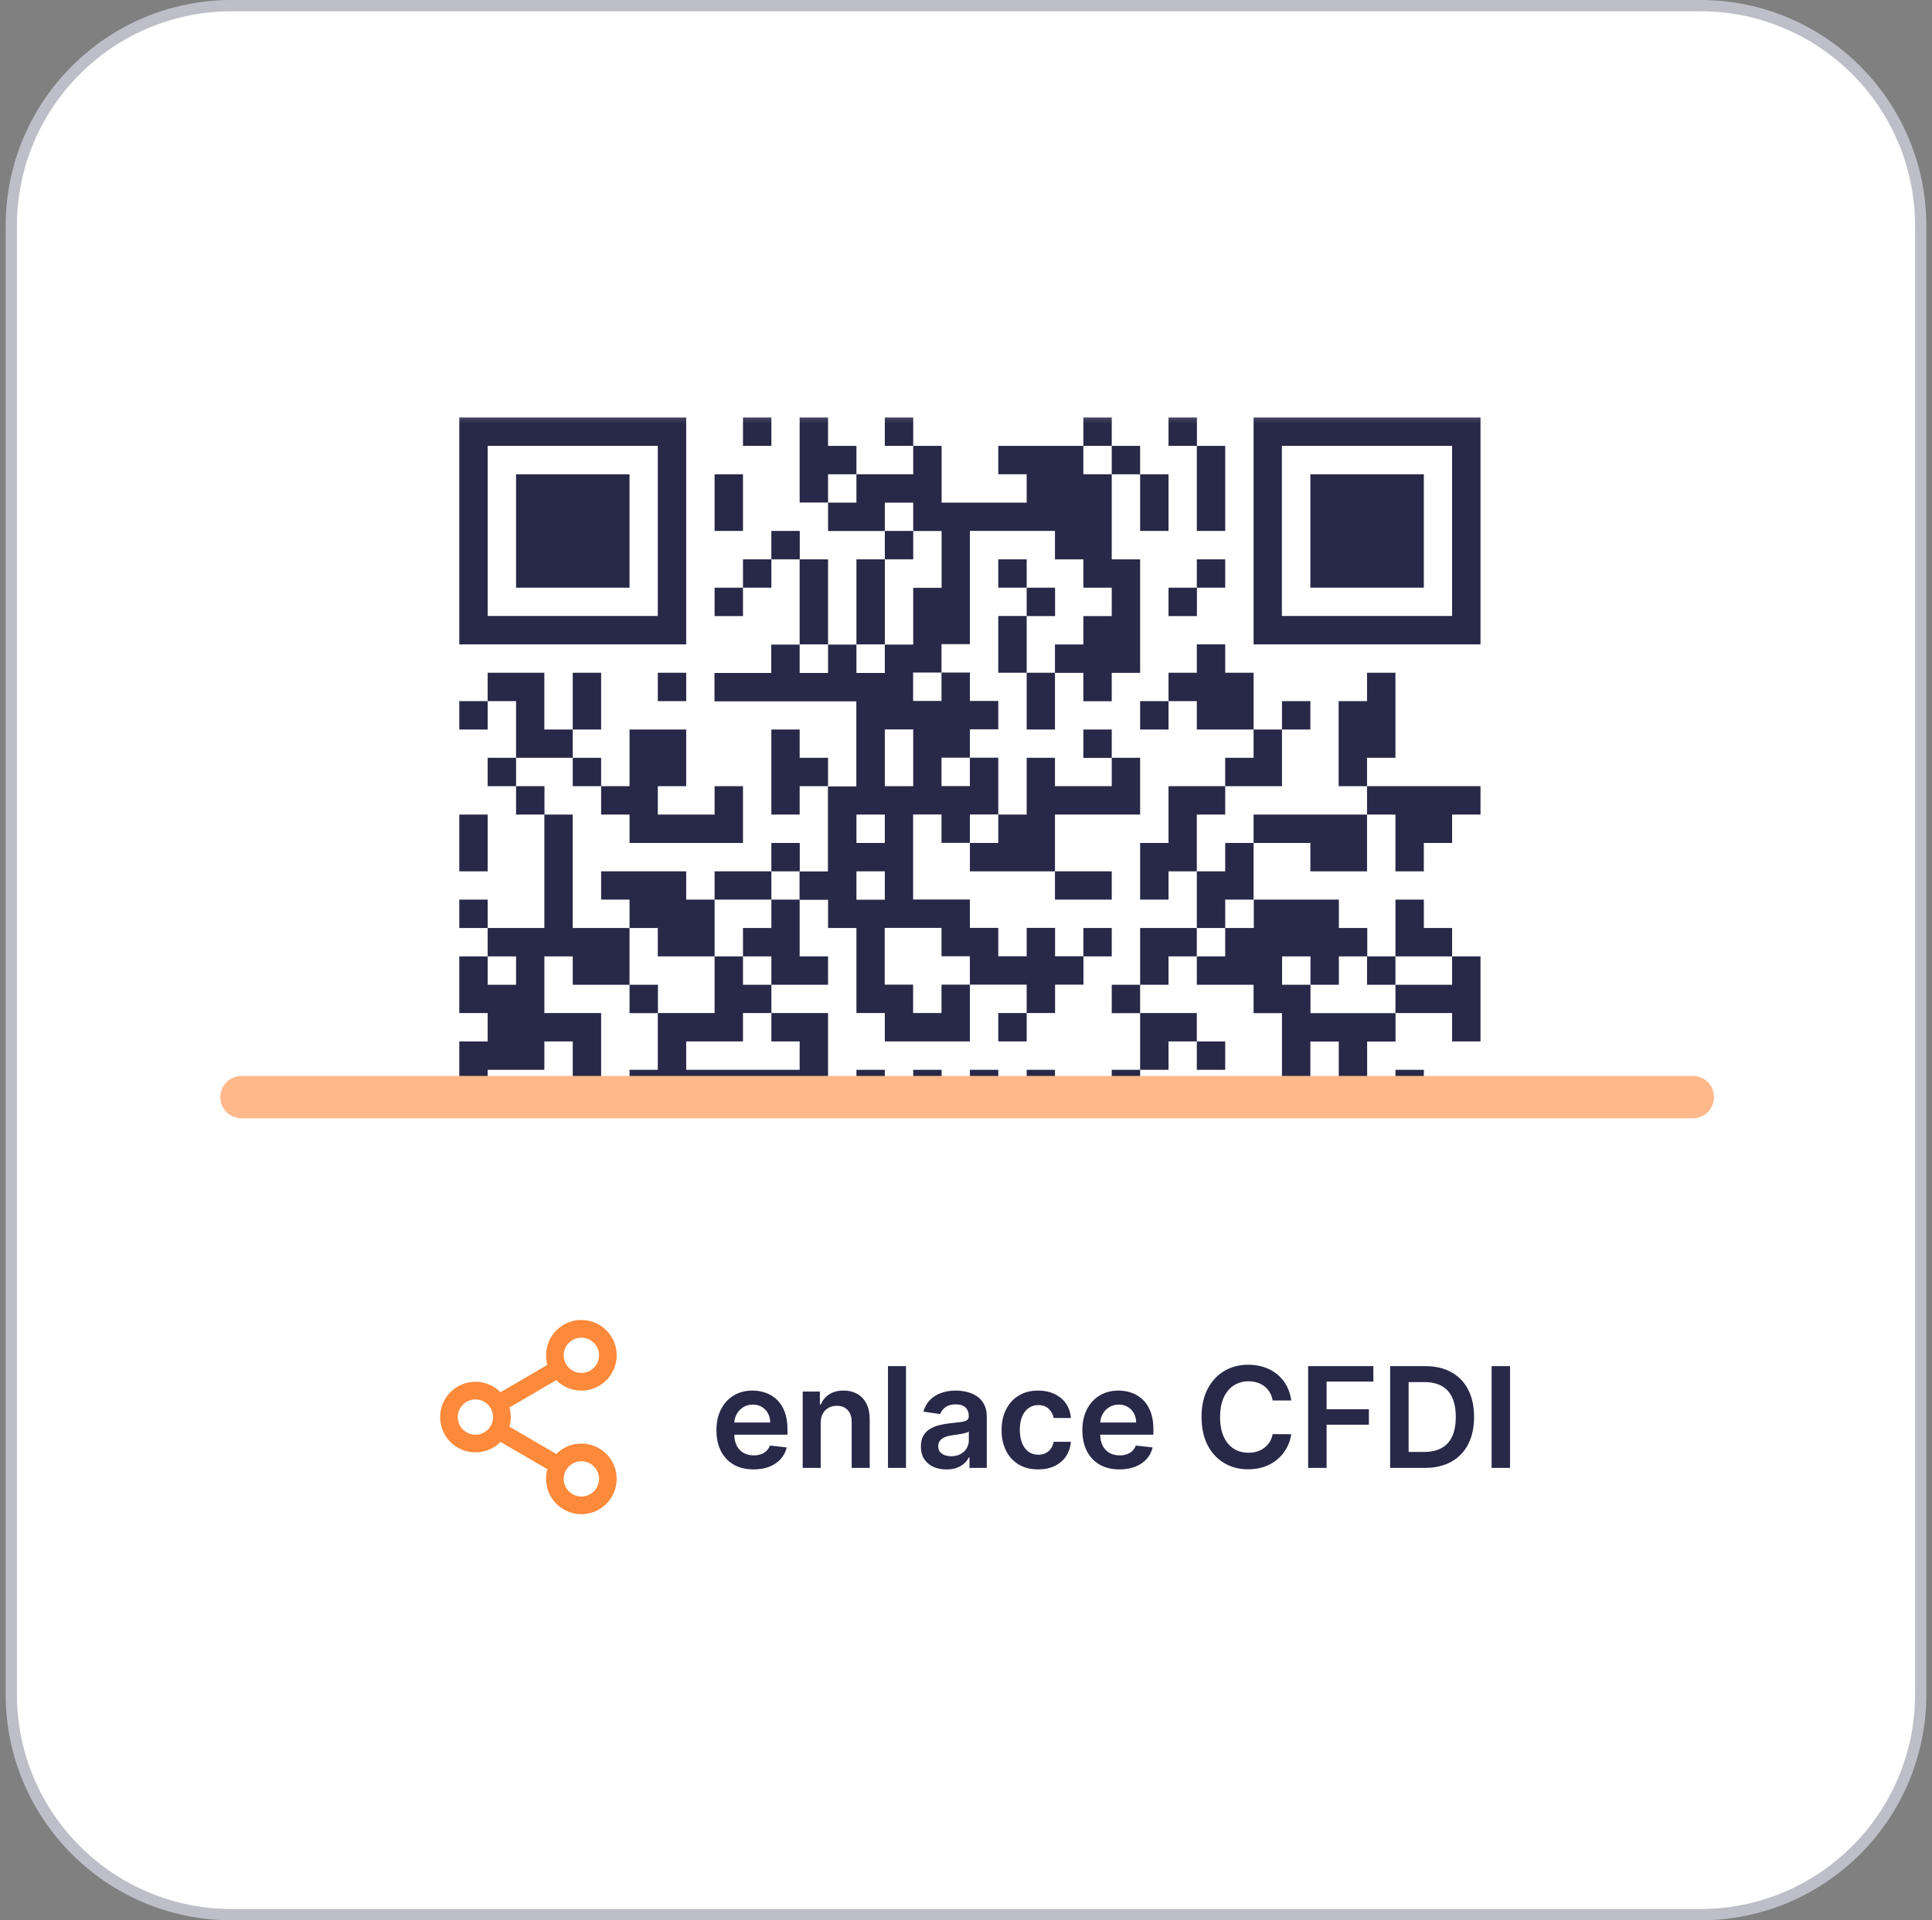<svg width="171" height="170" viewBox="0 0 171 170" fill="none" xmlns="http://www.w3.org/2000/svg">
<rect x="0" y="0" width="171" height="170" fill="#808080" stroke="none"/>
<path d="M1 20C1 9.23 9.73 0.5 20.5 0.5H150.5C161.27 0.5 170 9.23 170 20V150C170 160.77 161.27 169.5 150.5 169.5H20.5C9.73 169.5 1 160.77 1 150V20Z" fill="white"/>
<path d="M1 20C1 9.23 9.73 0.5 20.5 0.5H150.5C161.27 0.5 170 9.23 170 20V150C170 160.77 161.27 169.5 150.5 169.5H20.5C9.73 169.5 1 160.77 1 150V20Z" stroke="#BEBEC8"/>
<mask id="mask0_207_11063" style="mask-type:alpha" maskUnits="userSpaceOnUse" x="27" y="36" width="118" height="61">
<rect x="27.55" y="36.261" width="117" height="60" fill="#D9D9D9"/>
</mask>
<g mask="url(#mask0_207_11063)">
<path d="M68.274 36.96H65.761V39.473H68.274V36.96Z" fill="#282848"/>
<path d="M80.828 36.96H78.315V39.473H80.828V36.96Z" fill="#282848"/>
<path d="M98.4 36.96H95.887V39.473H98.4V36.96Z" fill="#282848"/>
<path d="M75.803 41.986V39.473H73.29V36.96H70.777V39.473V41.986V44.489H73.29V41.986H75.803Z" fill="#282848"/>
<path d="M100.912 39.473H98.399V41.986H100.912V39.473Z" fill="#282848"/>
<path d="M105.929 44.489V47.002H108.442V44.489V41.986V39.473H105.929V41.986V44.489Z" fill="#282848"/>
<path d="M65.761 44.489V41.986H63.248V44.489V47.002H65.761V44.489Z" fill="#282848"/>
<path d="M105.939 36.96H103.426V39.473H105.939V36.96Z" fill="#282848"/>
<path d="M100.912 47.002H103.425V44.489V41.986H100.912V44.489V47.002Z" fill="#282848"/>
<path d="M70.786 47.002H68.273V49.515H70.786V47.002Z" fill="#282848"/>
<path d="M80.828 47.002H78.315V49.515H80.828V47.002Z" fill="#282848"/>
<path d="M68.274 49.515H65.761V52.028H68.274V49.515Z" fill="#282848"/>
<path d="M90.87 49.515H88.357V52.028H90.87V49.515Z" fill="#282848"/>
<path d="M65.761 52.028H63.248V54.541H65.761V52.028Z" fill="#282848"/>
<path d="M93.384 52.028H90.871V54.541H93.384V52.028Z" fill="#282848"/>
<path d="M73.29 54.531V52.028V49.515H70.777V52.028V54.531V57.044H73.29V54.531Z" fill="#282848"/>
<path d="M78.316 54.531V52.028V49.515H75.803V52.028V54.531V57.044H78.316V54.531Z" fill="#282848"/>
<path d="M90.87 54.531H88.357V57.044V59.557H90.87V57.044V54.531Z" fill="#282848"/>
<path d="M60.736 59.557H58.223V62.07H60.736V59.557Z" fill="#282848"/>
<path d="M90.871 62.07V64.583H93.375V62.07V59.557H90.871V62.07Z" fill="#282848"/>
<path d="M110.955 59.557H108.442V57.044H105.929V59.557H103.426V62.07H105.929V64.583H108.442H110.955V62.07V59.557Z" fill="#282848"/>
<path d="M43.164 62.07H40.651V64.583H43.164V62.07Z" fill="#282848"/>
<path d="M53.206 62.07V59.557H50.693V62.07V64.583H53.206V62.07Z" fill="#282848"/>
<path d="M103.425 62.07H100.912V64.583H103.425V62.07Z" fill="#282848"/>
<path d="M115.981 62.07H113.468V64.583H115.981V62.07Z" fill="#282848"/>
<path d="M50.693 67.086V64.583H48.18V62.07V59.557H45.677H43.164V62.07H45.677V64.583V67.086H48.18H50.693Z" fill="#282848"/>
<path d="M98.4 64.583H95.887V67.096H98.4V64.583Z" fill="#282848"/>
<path d="M123.509 67.086V64.583V62.07V59.557H120.996V62.07H118.483V64.583V67.086V69.599H120.996V67.086H123.509Z" fill="#282848"/>
<path d="M45.677 67.086H43.164V69.599H45.677V67.086Z" fill="#282848"/>
<path d="M108.442 49.515H105.929V52.028H108.442V49.515Z" fill="#282848"/>
<path d="M105.939 52.028H103.426V54.541H105.939V52.028Z" fill="#282848"/>
<path d="M53.206 67.086H50.693V69.599H53.206V67.086Z" fill="#282848"/>
<path d="M70.777 67.086V64.583H68.273V67.086V69.599V72.112H70.777V69.599H73.29V67.086H70.777Z" fill="#282848"/>
<path d="M113.467 69.599V67.086V64.583H110.954V67.086H108.441V69.599H110.954H113.467Z" fill="#282848"/>
<path d="M48.19 69.599H45.677V72.112H48.19V69.599Z" fill="#282848"/>
<path d="M55.719 72.112V74.625H58.222H60.735H63.248H65.761V72.112V69.599H63.248V72.112H60.735H58.222V69.599H60.735V67.086V64.583H58.222H55.719V67.086V69.599H53.206V72.112H55.719Z" fill="#282848"/>
<path d="M105.928 72.112H108.441V69.599H105.928H103.425V72.112V74.625H100.912V77.138V79.641H103.425V77.138H105.928V74.625V72.112Z" fill="#282848"/>
<path d="M115.98 72.112H113.467H110.954V74.625H113.467H115.98V77.138H118.483H120.996V74.625V72.112H118.483H115.98Z" fill="#282848"/>
<path d="M43.164 74.625V72.112H40.651V74.625V77.138H43.164V74.625Z" fill="#282848"/>
<path d="M70.786 74.625H68.273V77.138H70.786V74.625Z" fill="#282848"/>
<path d="M85.845 74.625V77.138H88.358H90.87H93.374V74.625V72.112H95.887H98.4H100.912V69.599V67.086H98.4V69.599H95.887H93.374V67.086H90.87V69.599V72.112H88.358V74.625H85.845Z" fill="#282848"/>
<path d="M108.442 77.138H105.929V79.641V82.154H108.442V79.641H110.954V77.138V74.625H108.442V77.138Z" fill="#282848"/>
<path d="M68.274 79.641V77.137H65.761H63.248V79.641H65.761H68.274Z" fill="#282848"/>
<path d="M73.29 79.641V82.154H75.802V89.683H78.315V92.196H85.844V87.17H83.332V89.683H80.819V87.17H78.306V82.144H83.332V84.657H85.844V87.17H90.87V89.683H93.383V87.17H95.896V84.657H93.383V82.144H90.87V84.657H88.357V82.144H85.844V79.631H80.819V72.102H83.332V74.615H85.844V72.102H88.357V67.077H85.844V69.589H83.332V67.077H85.844V64.564H88.357V62.051H85.844V59.538H83.332V62.051H80.819V59.538H83.332V57.025H85.844V47.002H93.374V49.515H95.886V52.028H98.399V54.541H95.886V57.053H93.374V59.566H95.886V62.079H98.399V59.566H100.912V49.515H98.399V41.986H95.886V39.473H88.357V41.986H90.87V44.498H83.341V39.473H80.828V41.986H75.802V44.498H73.29V47.011H78.315V44.498H80.828V47.011H83.341V52.037H80.828V57.063H78.315V59.576H75.802V57.063H73.29V59.576H70.777V57.063H68.264V59.576H63.238V62.088H75.793V69.618H73.28V77.147H70.767V79.659H73.28L73.29 79.641ZM78.315 67.086V64.573H80.828V69.599H78.315V67.086ZM75.802 72.112H78.315V74.624H75.802V72.112ZM78.315 77.137V79.65H75.802V77.137H78.315Z" fill="#282848"/>
<path d="M95.887 79.641H98.4V77.137H95.887H93.374V79.641H95.887Z" fill="#282848"/>
<path d="M43.164 79.641H40.651V82.154H43.164V79.641Z" fill="#282848"/>
<path d="M68.274 82.154H65.761V84.667H68.274V87.179H70.777H73.29V84.667H70.777V82.154V79.641H68.274V82.154Z" fill="#282848"/>
<path d="M58.222 84.666H60.735H63.248V82.154V79.641H60.735V77.137H58.222H55.719H53.206V79.641H55.719V82.154H58.222V84.666Z" fill="#282848"/>
<path d="M98.4 82.154H95.887V84.666H98.4V82.154Z" fill="#282848"/>
<path d="M108.441 82.154V84.667H105.928V87.179H110.954V89.692H113.467V99.734H110.954V102.247H108.441V99.734H110.954V97.221H103.425V99.734H105.938V102.247H103.425V104.76H100.912V109.786H103.425V107.273H105.938V109.786H103.425V112.298H105.938V114.811H103.425V117.324H105.938V119.837H108.451V117.324H110.963V114.811H113.476V117.324H110.963V119.837H113.476V122.35H115.989V124.863H113.476V122.35H110.963V124.863H108.451V127.376H123.518V124.863H126.031V122.35H121.005V124.863H118.493V122.35H121.005V119.837H115.98V114.811H118.493V109.786H123.518V107.273H126.031V104.76H121.005V107.273H118.493V104.76H121.005V102.247H115.98V92.205H118.493V97.231H121.005V92.205H123.518V89.692H115.989V87.179H113.476V84.667H115.989V87.179H118.502V84.667H121.015V82.154H118.502V79.641H110.973V82.154H108.46H108.441ZM115.97 112.28H108.441V104.751H115.97V112.28Z" fill="#282848"/>
<path d="M103.425 84.666H105.928V82.154H103.425H100.912V84.666V87.179H103.425V84.666Z" fill="#282848"/>
<path d="M123.509 84.667H120.996V87.18H123.509V84.667Z" fill="#282848"/>
<path d="M58.232 87.179H55.719V89.692H58.232V87.179Z" fill="#282848"/>
<path d="M100.912 87.179H98.399V89.692H100.912V87.179Z" fill="#282848"/>
<path d="M90.87 89.683H88.357V92.195H90.87V89.683Z" fill="#282848"/>
<path d="M103.425 92.195H105.928V89.683H103.425H100.912V92.195V94.708H103.425V92.195Z" fill="#282848"/>
<path d="M108.442 92.196H105.929V94.708H108.442V92.196Z" fill="#282848"/>
<path d="M78.316 94.709H75.803V97.222H78.316V94.709Z" fill="#282848"/>
<path d="M83.341 94.709H80.828V97.222H83.341V94.709Z" fill="#282848"/>
<path d="M88.358 94.709H85.845V97.222H88.358V94.709Z" fill="#282848"/>
<path d="M53.206 99.734V97.222V94.709V92.196V89.683H50.693H48.181V87.18V84.667H50.693V87.18H53.206H55.719V84.667V82.154H53.206H50.693V79.641V77.138V74.625V72.112H48.181V74.625V77.138V79.641V82.154H45.677H43.164V84.667H45.677V87.18H43.164V84.667H40.651V87.18V89.683H43.164V92.196H40.651V94.709V97.222V99.734V102.238V104.751H43.164H45.677H48.181V102.238H45.677V99.734H43.164V97.222V94.709H45.677H48.181V92.196H50.693V94.709V97.222V99.734H48.181V102.238H50.693H53.206V104.751H55.719V102.238H58.222V99.734H55.719H53.206Z" fill="#282848"/>
<path d="M78.316 102.238V99.734H75.803V97.221H73.29V99.734H70.777V97.221H73.29V94.709V92.196V89.683H70.777H68.274V92.196H70.777V94.709H68.274H65.761H63.248H60.735V92.196H63.248H65.761V89.683H68.274V87.18H65.761V84.667H63.248V87.18V89.683H60.735H58.222V92.196V94.709H55.719V97.221H58.222V99.734H60.735V97.221H63.248V99.734H65.761V97.221H68.274V99.734V102.238H65.761H63.248V99.734H60.735V102.238V104.751H63.248H65.761V107.263H63.248V109.776H65.761V112.289H68.274V109.776V107.263V104.751H70.777V102.238H73.29V104.751H75.803V102.238H78.316Z" fill="#282848"/>
<path d="M93.375 102.238H95.887V99.734H98.4H100.913V97.222V94.709H98.4V97.222H95.887H93.375V94.709H90.871V97.222V99.734H93.375V102.238Z" fill="#282848"/>
<path d="M126.023 94.709H123.51V97.222V99.734H126.023V97.222V94.709Z" fill="#282848"/>
<path d="M126.023 87.18H123.51V89.683H126.023H128.526V92.196H131.039V89.683V87.18V84.667H128.526V87.18H126.023Z" fill="#282848"/>
<path d="M128.526 84.667V82.154H126.023V79.641H123.51V82.154V84.667H126.023H128.526Z" fill="#282848"/>
<path d="M126.022 69.599H123.509H120.996V72.112H123.509V74.625V77.138H126.022V74.625H128.525V72.112H131.038V69.599H128.525H126.022Z" fill="#282848"/>
<path d="M60.735 36.96H40.651V57.044H60.735V36.96ZM58.222 54.531H43.164V39.473H58.222V54.531Z" fill="#282848"/>
<path d="M55.719 41.986H45.677V52.028H55.719V41.986Z" fill="#282848"/>
<path d="M110.954 36.96V57.044H131.038V36.96H110.954ZM128.525 54.531H113.458V39.473H128.525V54.531Z" fill="#282848"/>
<path d="M126.022 41.986H115.98V52.028H126.022V41.986Z" fill="#282848"/>
</g>
<g clip-path="url(#clip0_207_11063)">
<path fill-rule="evenodd" clip-rule="evenodd" d="M51.457 118.419C50.594 118.419 49.894 119.118 49.894 119.981C49.894 120.253 49.963 120.508 50.085 120.731C50.093 120.743 50.101 120.755 50.108 120.767C50.115 120.78 50.122 120.792 50.128 120.805C50.404 121.249 50.896 121.544 51.457 121.544C52.32 121.544 53.02 120.845 53.02 119.981C53.02 119.118 52.32 118.419 51.457 118.419ZM49.236 122.181C49.803 122.753 50.588 123.107 51.457 123.107C53.183 123.107 54.582 121.708 54.582 119.981C54.582 118.255 53.183 116.856 51.457 116.856C49.731 116.856 48.331 118.255 48.331 119.981C48.331 120.276 48.372 120.561 48.448 120.831L44.301 123.252C43.735 122.68 42.949 122.325 42.081 122.325C40.354 122.325 38.955 123.725 38.955 125.451C38.955 127.177 40.354 128.576 42.081 128.576C42.949 128.576 43.735 128.222 44.301 127.65L48.449 130.067C48.372 130.338 48.331 130.625 48.331 130.92C48.331 132.647 49.731 134.046 51.457 134.046C53.183 134.046 54.582 132.647 54.582 130.92C54.582 129.194 53.183 127.795 51.457 127.795C50.59 127.795 49.805 128.148 49.239 128.718L45.089 126.3C45.165 126.03 45.206 125.745 45.206 125.451C45.206 125.156 45.165 124.871 45.089 124.601L49.236 122.181ZM43.408 124.626C43.415 124.639 43.422 124.652 43.429 124.665C43.437 124.678 43.445 124.69 43.453 124.702C43.574 124.925 43.643 125.18 43.643 125.451C43.643 125.722 43.574 125.977 43.452 126.2C43.444 126.212 43.437 126.225 43.429 126.237C43.422 126.25 43.415 126.262 43.408 126.275C43.133 126.718 42.641 127.014 42.081 127.014C41.217 127.014 40.518 126.314 40.518 125.451C40.518 124.588 41.217 123.888 42.081 123.888C42.641 123.888 43.133 124.183 43.408 124.626ZM50.062 130.214C50.081 130.189 50.099 130.162 50.116 130.134C50.132 130.107 50.146 130.079 50.158 130.051C50.438 129.633 50.915 129.358 51.457 129.358C52.32 129.358 53.02 130.057 53.02 130.92C53.02 131.783 52.32 132.483 51.457 132.483C50.594 132.483 49.894 131.783 49.894 130.92C49.894 130.666 49.955 130.426 50.062 130.214Z" fill="#FD893A"/>
</g>
<path d="M66.693 130.083C66.016 130.083 65.431 129.942 64.938 129.661C64.448 129.376 64.071 128.974 63.807 128.455C63.543 127.933 63.411 127.319 63.411 126.612C63.411 125.917 63.543 125.307 63.807 124.782C64.074 124.254 64.447 123.843 64.925 123.55C65.403 123.254 65.965 123.105 66.61 123.105C67.026 123.105 67.419 123.173 67.789 123.308C68.161 123.44 68.49 123.645 68.774 123.924C69.062 124.202 69.288 124.557 69.452 124.988C69.616 125.417 69.698 125.927 69.698 126.519V127.008H64.159V125.934H68.172C68.169 125.629 68.103 125.358 67.974 125.12C67.845 124.88 67.664 124.691 67.433 124.553C67.204 124.415 66.937 124.346 66.632 124.346C66.306 124.346 66.02 124.425 65.774 124.584C65.528 124.739 65.335 124.944 65.198 125.2C65.063 125.452 64.994 125.729 64.991 126.031V126.968C64.991 127.361 65.063 127.698 65.206 127.98C65.35 128.259 65.551 128.473 65.809 128.622C66.067 128.769 66.369 128.842 66.715 128.842C66.947 128.842 67.157 128.81 67.344 128.745C67.532 128.678 67.695 128.58 67.833 128.451C67.971 128.322 68.075 128.162 68.145 127.971L69.632 128.138C69.538 128.531 69.359 128.875 69.096 129.168C68.835 129.458 68.5 129.684 68.092 129.845C67.685 130.004 67.218 130.083 66.693 130.083ZM72.638 125.991V129.951H71.046V123.193H72.568V124.342H72.647C72.802 123.963 73.05 123.663 73.391 123.44C73.734 123.217 74.157 123.105 74.662 123.105C75.128 123.105 75.534 123.205 75.881 123.405C76.23 123.604 76.499 123.893 76.69 124.271C76.884 124.65 76.979 125.109 76.976 125.648V129.951H75.383V125.895C75.383 125.443 75.266 125.09 75.031 124.834C74.8 124.579 74.479 124.452 74.068 124.452C73.789 124.452 73.541 124.513 73.325 124.636C73.11 124.757 72.942 124.931 72.819 125.16C72.698 125.389 72.638 125.666 72.638 125.991ZM80.188 120.941V129.951H78.595V120.941H80.188ZM83.77 130.087C83.342 130.087 82.956 130.011 82.613 129.859C82.273 129.703 82.003 129.474 81.803 129.172C81.607 128.87 81.508 128.498 81.508 128.055C81.508 127.673 81.579 127.358 81.72 127.109C81.861 126.86 82.053 126.66 82.296 126.511C82.54 126.361 82.814 126.248 83.119 126.172C83.427 126.093 83.745 126.035 84.073 126C84.469 125.959 84.79 125.923 85.037 125.89C85.283 125.855 85.462 125.802 85.574 125.732C85.688 125.659 85.745 125.546 85.745 125.393V125.367C85.745 125.035 85.647 124.779 85.45 124.597C85.254 124.415 84.971 124.324 84.601 124.324C84.211 124.324 83.902 124.409 83.673 124.579C83.447 124.749 83.295 124.95 83.216 125.182L81.728 124.971C81.846 124.56 82.039 124.217 82.309 123.941C82.579 123.663 82.909 123.454 83.299 123.317C83.689 123.176 84.12 123.105 84.593 123.105C84.918 123.105 85.242 123.144 85.565 123.22C85.887 123.296 86.182 123.422 86.449 123.598C86.716 123.771 86.93 124.007 87.091 124.306C87.256 124.606 87.338 124.98 87.338 125.428V129.951H85.807V129.023H85.754C85.657 129.21 85.521 129.386 85.345 129.551C85.172 129.712 84.953 129.842 84.689 129.942C84.428 130.039 84.122 130.087 83.77 130.087ZM84.183 128.917C84.503 128.917 84.78 128.854 85.015 128.728C85.249 128.599 85.43 128.429 85.556 128.218C85.685 128.006 85.75 127.776 85.75 127.527V126.731C85.7 126.772 85.615 126.81 85.494 126.845C85.377 126.88 85.245 126.911 85.099 126.937C84.952 126.964 84.807 126.987 84.663 127.008C84.519 127.028 84.395 127.046 84.289 127.06C84.051 127.093 83.839 127.146 83.651 127.219C83.463 127.292 83.315 127.395 83.207 127.527C83.098 127.656 83.044 127.823 83.044 128.028C83.044 128.322 83.151 128.543 83.365 128.693C83.579 128.842 83.852 128.917 84.183 128.917ZM91.887 130.083C91.212 130.083 90.633 129.935 90.149 129.639C89.668 129.342 89.297 128.933 89.036 128.411C88.778 127.886 88.649 127.282 88.649 126.599C88.649 125.912 88.781 125.307 89.045 124.782C89.309 124.254 89.681 123.843 90.162 123.55C90.646 123.254 91.218 123.105 91.878 123.105C92.427 123.105 92.912 123.207 93.334 123.409C93.76 123.608 94.098 123.891 94.35 124.258C94.603 124.622 94.746 125.047 94.782 125.534H93.259C93.198 125.208 93.051 124.937 92.82 124.72C92.591 124.5 92.284 124.39 91.9 124.39C91.574 124.39 91.288 124.478 91.042 124.654C90.796 124.827 90.604 125.076 90.466 125.402C90.331 125.727 90.263 126.118 90.263 126.572C90.263 127.033 90.331 127.429 90.466 127.76C90.601 128.088 90.79 128.342 91.033 128.521C91.28 128.697 91.569 128.785 91.9 128.785C92.135 128.785 92.344 128.741 92.529 128.653C92.717 128.562 92.874 128.432 93 128.262C93.126 128.091 93.213 127.885 93.259 127.641H94.782C94.743 128.119 94.603 128.543 94.359 128.913C94.116 129.279 93.784 129.567 93.365 129.775C92.946 129.98 92.453 130.083 91.887 130.083ZM99.081 130.083C98.403 130.083 97.818 129.942 97.326 129.661C96.836 129.376 96.459 128.974 96.195 128.455C95.931 127.933 95.799 127.319 95.799 126.612C95.799 125.917 95.931 125.307 96.195 124.782C96.462 124.254 96.834 123.843 97.312 123.55C97.79 123.254 98.352 123.105 98.997 123.105C99.414 123.105 99.807 123.173 100.176 123.308C100.549 123.44 100.877 123.645 101.162 123.924C101.449 124.202 101.675 124.557 101.839 124.988C102.004 125.417 102.086 125.927 102.086 126.519V127.008H96.547V125.934H100.559C100.556 125.629 100.49 125.358 100.361 125.12C100.232 124.88 100.052 124.691 99.82 124.553C99.591 124.415 99.324 124.346 99.019 124.346C98.694 124.346 98.408 124.425 98.162 124.584C97.915 124.739 97.723 124.944 97.585 125.2C97.45 125.452 97.381 125.729 97.378 126.031V126.968C97.378 127.361 97.45 127.698 97.594 127.98C97.738 128.259 97.939 128.473 98.197 128.622C98.455 128.769 98.757 128.842 99.103 128.842C99.335 128.842 99.544 128.81 99.732 128.745C99.92 128.678 100.083 128.58 100.22 128.451C100.358 128.322 100.462 128.162 100.533 127.971L102.02 128.138C101.926 128.531 101.747 128.875 101.483 129.168C101.222 129.458 100.888 129.684 100.48 129.845C100.072 130.004 99.606 130.083 99.081 130.083ZM114.289 123.981H112.643C112.596 123.711 112.51 123.472 112.384 123.264C112.258 123.053 112.101 122.874 111.913 122.727C111.725 122.58 111.511 122.47 111.271 122.397C111.033 122.321 110.777 122.283 110.501 122.283C110.011 122.283 109.577 122.406 109.199 122.652C108.82 122.896 108.524 123.254 108.31 123.726C108.096 124.195 107.989 124.768 107.989 125.446C107.989 126.135 108.096 126.716 108.31 127.188C108.527 127.657 108.823 128.012 109.199 128.253C109.577 128.49 110.01 128.609 110.496 128.609C110.766 128.609 111.018 128.574 111.253 128.504C111.491 128.43 111.703 128.323 111.891 128.182C112.082 128.042 112.242 127.869 112.371 127.663C112.503 127.458 112.593 127.223 112.643 126.959L114.289 126.968C114.227 127.396 114.094 127.798 113.888 128.174C113.686 128.549 113.421 128.88 113.092 129.168C112.764 129.452 112.379 129.675 111.939 129.837C111.499 129.995 111.011 130.074 110.474 130.074C109.683 130.074 108.976 129.891 108.354 129.524C107.732 129.158 107.242 128.628 106.884 127.936C106.527 127.244 106.348 126.414 106.348 125.446C106.348 124.475 106.528 123.645 106.889 122.956C107.25 122.264 107.741 121.734 108.363 121.368C108.984 121.001 109.688 120.818 110.474 120.818C110.976 120.818 111.442 120.888 111.873 121.029C112.305 121.17 112.689 121.376 113.026 121.649C113.363 121.919 113.641 122.25 113.858 122.643C114.078 123.034 114.221 123.479 114.289 123.981ZM115.783 129.951V120.941H121.556V122.309H117.416V124.755H121.16V126.123H117.416V129.951H115.783ZM126.096 129.951H123.043V120.941H126.157C127.052 120.941 127.82 121.121 128.463 121.482C129.108 121.84 129.604 122.355 129.95 123.026C130.296 123.698 130.469 124.501 130.469 125.437C130.469 126.376 130.294 127.182 129.945 127.857C129.599 128.531 129.099 129.049 128.445 129.41C127.794 129.771 127.011 129.951 126.096 129.951ZM124.675 128.539H126.017C126.644 128.539 127.168 128.424 127.587 128.196C128.007 127.964 128.322 127.619 128.533 127.162C128.744 126.701 128.85 126.126 128.85 125.437C128.85 124.748 128.744 124.176 128.533 123.721C128.322 123.264 128.009 122.922 127.596 122.696C127.185 122.467 126.675 122.353 126.065 122.353H124.675V128.539ZM133.652 120.941V129.951H132.02V120.941H133.652Z" fill="#282848"/>
<line x1="21.375" y1="97.125" x2="149.83" y2="97.125" stroke="#FEB889" stroke-width="3.751" stroke-linecap="round"/>
<defs>
<clipPath id="clip0_207_11063">
<rect width="18.753" height="18.753" fill="white" transform="translate(37.392 116.075)"/>
</clipPath>
</defs>
</svg>
